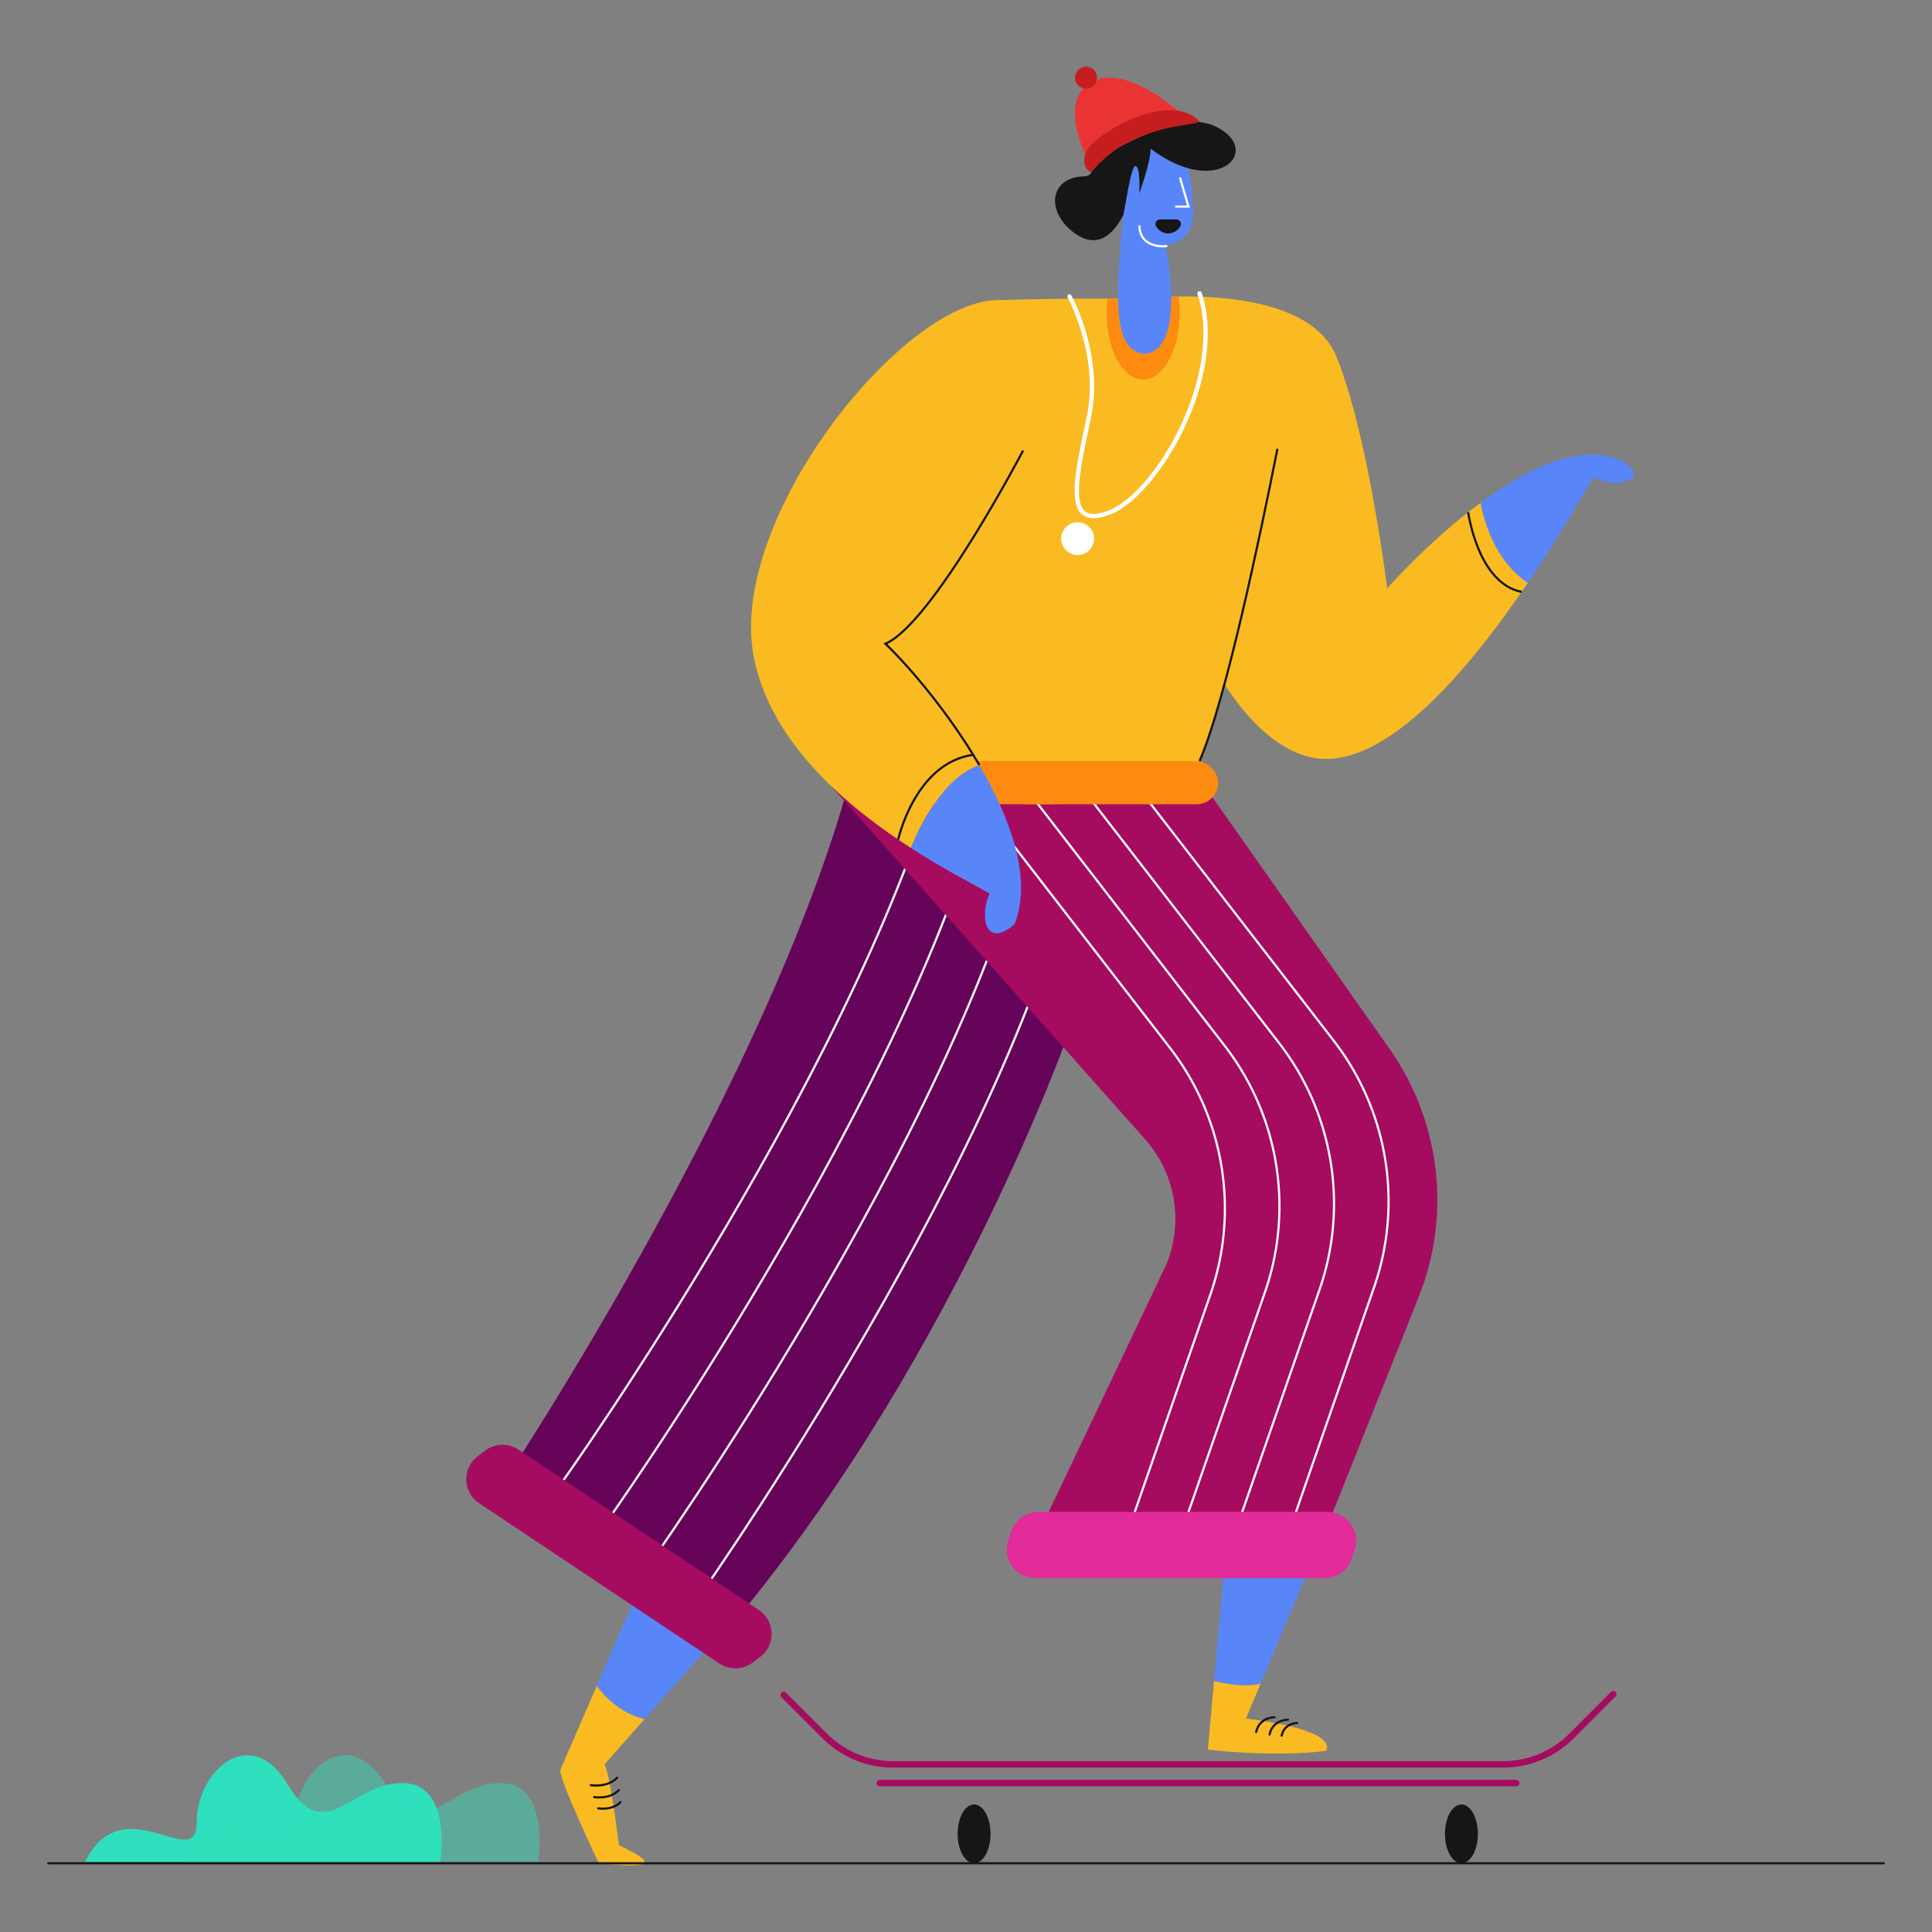 <svg viewBox="0 0 1000 1000" xmlns="http://www.w3.org/2000/svg"><rect x="0" y="0" width="1000" height="1000" fill="#808080" stroke="none"/><path d="m227.78 963.73s6.76-40.6-19.44-40.84-40 33.23-59.31.89-47.24-7.21-47.21 19.53-38.14-19.37-57.82 20.42z" fill="#2fe0be"/><path d="m278.51 963.73s6.77-40.6-19.44-40.84-40 33.23-59.3.89-47.25-7.21-47.22 19.53-38.14-19.37-57.86 20.42z" fill="#2fe0be" opacity=".45"/><path d="m333.55 889.88 56.14-63.35c-6.45-15.43-55.28-12.74-55.28-12.74l-25.53 58.85c3.71 5.07 11.8 13.93 24.67 17.24z" fill="#5886f9"/><path d="m309.94 964.42s21.09 2.43 23.51 0-13.12-9.33-13.12-9.33-4.52-37.7-7.52-41.81l20.74-23.4c-12.87-3.31-21-12.17-24.67-17.24l-18.81 43.36c-1.47 3.41 19.87 48.42 19.87 48.42z" fill="#f9bb21"/><path d="m652.49 871.49 39.8-94.72c-13-10.58-56.91 15.42-56.91 15.42l-7 77.84c3.81 1.02 15.26 3.67 24.11 1.46z" fill="#5886f9"/><path d="m686.46 906.24c5.35-11.76-41.57-16.69-41.57-16.69l7.6-18.06c-8.85 2.21-20.3-.44-24.11-1.46l-3.2 35.6s33.43 4.07 61.28.61z" fill="#f9bb21"/><path d="m553.91 532.45s-63.09 180.72-185.53 320.7c-59.14-33.29-111-81-111-81s153.54-229.32 188.82-394.29c61.22-2.08 107.71 154.59 107.71 154.59z" fill="#66045a"/><g fill="none" stroke="#fff" stroke-miterlimit="10" stroke-width="1.12"><path d="m355.06 836.27s160.42-224.56 200.66-388.39"/><path d="m333.55 813.41s160.45-224.55 200.66-388.41"/><path d="m312 790.56s160.45-224.56 200.7-388.38"/><path d="m290.53 767.71s160.41-224.55 200.66-388.39"/></g><path d="m618.38 399.65 100.62 142.93a135.82 135.82 0 0 1 15.29 128.78l-55.46 139.16h-149.28l74.21-156.21a62 62 0 0 0 -11.2-64.79l-162.12-182.42z" fill="#a50c60"/><g fill="none" stroke="#fff" stroke-miterlimit="10" stroke-width="1.12"><path d="m583.24 400.13 106.92 138.31a135.86 135.86 0 0 1 21 128l-49.16 141.46"/><path d="m555 401.39 106.92 138.31a135.84 135.84 0 0 1 21 128l-49.2 141.46"/><path d="m526.77 402.65 106.91 138.35a135.84 135.84 0 0 1 21 128l-49.2 141.42"/><path d="m498.53 403.91 106.91 138.31a135.84 135.84 0 0 1 21 128l-49.2 141.46"/></g><path d="m666.86 202.86s-36.66 199.21-54.3 203-100.3 27-144.57-11.41-26.28-97.19-1.73-140.07 134.19-71.24 200.6-51.52z" fill="#f9bb21"/><path d="m838.74 238.13c-21.28-9-49 4.8-72.43 22.13 2.18 11.38 8.19 30.46 24.46 41.51 17.6-26 30.38-49 34.14-55 9.68 6.93 32.17 1.74 13.83-8.64z" fill="#5886f9"/><rect fill="#fc8b10" height="22.33" rx="11.17" width="186.41" x="444.13" y="393.94"/><path d="m766.31 260.26c-26.88 19.84-48.31 44.28-48.31 44.28s-9.68-79.2-26.28-120-104.1-29.74-104.1-29.74-22.5-.85-72 .54-139.28 113.92-125.45 184.82c8.72 44.66 49 77.93 81.33 98.77 4.62-11.37 16.68-36.41 35.4-42.9-15.69-26.86-36.27-51-48.59-62.79 24.55-10.72 71.24-100 71.24-100l58.11-.69s28.7 140.76 88.19 158.75c37.94 11.47 83.91-43.76 114.92-89.58-16.27-11-22.28-30.08-24.46-41.46z" fill="#f9bb21"/><path d="m506.9 396c-15.69-26.86-36.27-51-48.59-62.79 24.55-10.72 71.24-100 71.24-100" fill="none" stroke="#161616" stroke-miterlimit="10" stroke-width="1.12"/><path d="m610.58 161.88a62.28 62.28 0 0 0 -.57-8.44 220.51 220.51 0 0 0 -22.35 1.34s-4.69-.17-14.45-.23a62.25 62.25 0 0 0 -.43 7.33c0 19.1 8.46 34.59 18.9 34.59s18.9-15.47 18.9-34.59z" fill="#fc8b10"/><path d="m471.5 438.93c19 12.25 35.26 20.21 40.76 23.66-4.84 9.69-3.46 29.4 12.8 15.91 9.38-23.18-1.71-54.33-18.16-82.47-18.72 6.49-30.78 31.53-35.4 42.9z" fill="#5886f9"/><path d="m603.24 126.89s14.85-.31 14.23-17.94-3.4-35.25-11.47-38.95-21.34 1.85-25 43.91-4.94 68 11.76 69.28c21.92-2.8 10.48-56.3 10.48-56.3z" fill="#5886f9"/><path d="m564 84.21s41.91-30.62 65.88-18.4.15 37.27-34.33 11.13c.15 6.65-5.88 23.2-5.88 23.2s.78-13.45-1.85-14.23-5.8 25.25-6.61 25.92-9.17 20.78-25.4 8.57c-14.29-10.76-12.68-27.68 3.86-29.07 8.78.3 4.33-7.12 4.33-7.12z" fill="#161616"/><path d="m564.67 85.75s19.23-16.51 50.47-22.75c-9.58-11.22-38.5-31.79-53.19-18.33-13.95 12.02 2.72 41.08 2.72 41.08z" fill="#ea3434"/><path d="m564.67 85.75s19.23-16.51 50.47-22.75c-9.58-11.22-38.5-31.79-53.19-18.33-13.95 12.02 2.72 41.08 2.72 41.08z" fill="#ea3434"/><circle cx="562.12" cy="40.21" fill="#c61e1e" r="5.71"/><path d="m685.49 816.87h-149.49a14.93 14.93 0 0 1 -14.11-19.81l1.57-4.51a14.92 14.92 0 0 1 14.1-10h149.5a14.92 14.92 0 0 1 14.1 19.81l-1.56 4.51a14.92 14.92 0 0 1 -14.11 10z" fill="#e22b98"/><path d="m372.32 861-124.32-82.94a14.92 14.92 0 0 1 -.74-24.31l3.8-2.89a14.94 14.94 0 0 1 17.31-.52l124.36 82.95a14.93 14.93 0 0 1 .75 24.31l-3.81 2.89a14.92 14.92 0 0 1 -17.35.51z" fill="#a50c60"/><path d="m405.64 877.29 21.28 21.28a50.09 50.09 0 0 0 35.41 14.67h315.67a50.09 50.09 0 0 0 35.41-14.67l21.59-21.64" fill="none" stroke="#a50c60" stroke-linecap="round" stroke-miterlimit="10" stroke-width="3.35"/><path d="m455.39 922.92h329.4" fill="none" stroke="#a50c60" stroke-linecap="round" stroke-miterlimit="10" stroke-width="3.35"/><ellipse cx="504.18" cy="949.21" fill="#161616" rx="8.52" ry="15.22"/><ellipse cx="756.43" cy="949.21" fill="#161616" rx="8.52" ry="15.22"/><g fill="none" stroke="#161616" stroke-miterlimit="10" stroke-width="1.12"><g stroke-linecap="round"><path d="m650.21 896.51s.91-7.19 9.47-7.68"/><path d="m657.16 897.78s.9-7.19 9.46-7.68"/><path d="m663.41 898.35s.77-6.11 8-6.53"/><path d="m305.76 924s8.67 1.46 13.67-3.85"/><path d="m307.53 930.17s8.12 1.37 12.8-3.6"/><path d="m309.64 936s7.32 1.24 11.54-3.25"/></g><path d="m661.2 232.29c-9 45.35-26.78 130.33-40.3 161.65"/><path d="m464.89 434.56s8.79-39.69 38.8-43.87"/><path d="m759.92 265.14s5 36.84 27.71 41.23"/></g><path d="m564.8 89.24s-5.92-2-2.58-10.69 43.23-32.64 58.78-15.55c-5.47 2.75-35.86 1.34-56.2 26.24z" fill="#c61e1e"/><path d="m553.57 153.44s16.72 30.26 10.09 62.08-13.7 59.34 10.85 49.62 60.33-71 46.39-113.3" fill="none" stroke="#fff" stroke-linecap="round" stroke-miterlimit="10" stroke-width="2.23"/><circle cx="557.77" cy="278.8" fill="#fff" r="8.5"/><path d="m610.85 92.28 4.29 14.64h-6.39" fill="none" stroke="#fff" stroke-linecap="round" stroke-miterlimit="10" stroke-width="1.12"/><path d="m603.77 127.4s-13.4 1.75-14-10.22" fill="none" stroke="#fff" stroke-linecap="round" stroke-miterlimit="10" stroke-width="1.12"/><path d="m600.46 113.57a2.38 2.38 0 0 0 -2.09 3.52 7.21 7.21 0 0 0 12.6 0 2.38 2.38 0 0 0 -2.1-3.52z" fill="#161616"/><path d="m975 964.42h-950" fill="none" stroke="#161616" stroke-linecap="round" stroke-miterlimit="10" stroke-width="1.12"/></svg>